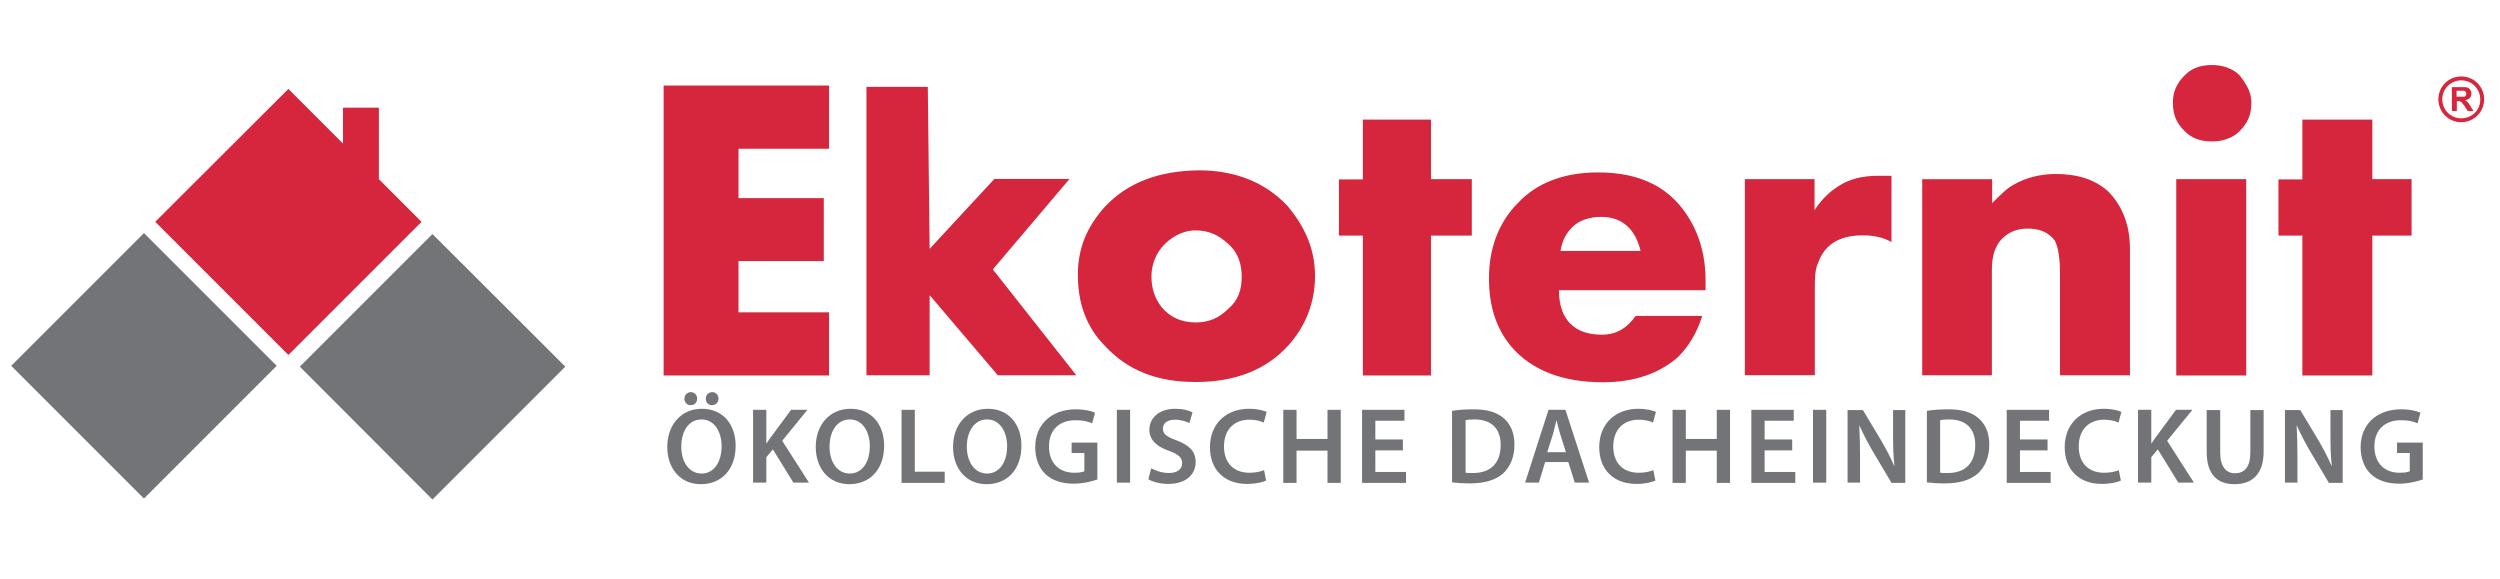 <?xml version="1.0" encoding="utf-8"?>
<!-- Generator: Adobe Illustrator 26.5.0, SVG Export Plug-In . SVG Version: 6.00 Build 0)  -->
<svg version="1.1" id="Ebene_1" xmlns="http://www.w3.org/2000/svg" xmlns:xlink="http://www.w3.org/1999/xlink" x="0px" y="0px"
	 viewBox="0 0 961.4 222.7" style="enable-background:new 0 0 961.4 222.7;" xml:space="preserve">
<style type="text/css">
	.st0{fill:none;}
	.st1{fill:#D5263D;}
	.st2{fill-rule:evenodd;clip-rule:evenodd;fill:#D5263D;}
	.st3{fill-rule:evenodd;clip-rule:evenodd;fill:#727477;}
	.st4{fill:#727477;}
</style>
<path class="st0" d="M-879-568"/>
<path class="st1" d="M-879-568"/>
<path class="st2" d="M946.5,29.4c-4.9,0-8.8,3.9-8.8,8.8c0,4.9,3.9,8.8,8.8,8.8c4.8,0,8.8-3.9,8.8-8.8
	C955.3,33.3,951.4,29.4,946.5,29.4 M946.5,45.5c-4.1,0-7.3-3.3-7.3-7.3c0-4.1,3.3-7.3,7.3-7.3c4.1,0,7.3,3.3,7.3,7.3
	C953.9,42.3,950.6,45.5,946.5,45.5z M949,39.3c-0.3-0.3-0.6-0.5-1-0.8c0.8-0.1,1.4-0.4,1.8-0.8c0.4-0.4,0.6-1,0.6-1.7
	c0-0.5-0.1-1-0.4-1.4c-0.3-0.4-0.6-0.7-1.1-0.9c-0.4-0.2-1.2-0.2-2.1-0.2h-3.9v9.2h1.9v-3.8h0.4c0.4,0,0.7,0,0.9,0.1
	c0.2,0.1,0.4,0.2,0.6,0.4c0.2,0.2,0.5,0.6,1,1.3l1.3,2h2.2l-1.1-1.8C949.6,40,949.2,39.5,949,39.3z M946.1,37.2h-1.4v-2.3h1.5
	c0.7,0,1.2,0,1.3,0c0.3,0,0.5,0.2,0.7,0.4c0.2,0.2,0.2,0.4,0.2,0.8c0,0.3-0.1,0.5-0.2,0.7c-0.1,0.2-0.3,0.3-0.5,0.4
	C947.6,37.2,947,37.2,946.1,37.2z"/>
<rect x="19.3" y="104.6" transform="matrix(0.707 -0.707 0.707 0.707 -83.28 80.373)" class="st3" width="72.2" height="72.2"/>
<polygon class="st3" points="115.3,141 166.3,90 217.4,141 166.3,192.1 "/>
<path class="st4" d="M282.9,171.4c0,9.4-5.7,14.8-13.4,14.8c-7.9,0-12.9-6.1-12.9-14.3c0-8.6,5.4-14.7,13.3-14.7
	C278.1,157.2,282.9,163.3,282.9,171.4 M262,171.8c0,5.7,2.9,10.3,7.8,10.3c4.9,0,7.7-4.6,7.7-10.5c0-5.3-2.6-10.3-7.7-10.3
	C264.7,161.3,262,166,262,171.8z M263.2,153.3c0-1.4,1.1-2.5,2.5-2.5c1.4,0,2.4,1.1,2.4,2.5c0,1.4-1,2.5-2.4,2.5
	C264.2,155.9,263.2,154.7,263.2,153.3z M271.4,153.3c0-1.4,1.1-2.5,2.5-2.5c1.4,0,2.4,1.1,2.4,2.5c0,1.4-1,2.5-2.5,2.5
	C272.4,155.9,271.4,154.7,271.4,153.3z"/>
<path class="st4" d="M289.6,157.6h5.1v12.9h0.1c0.7-1.1,1.4-2.1,2.1-3l7.3-9.9h6.3l-9.7,11.9l10.3,16.1h-6l-7.9-12.8l-2.5,3v9.8
	h-5.1V157.6z"/>
<path class="st4" d="M340,171.4c0,9.4-5.7,14.8-13.4,14.8c-7.9,0-12.9-6.1-12.9-14.3c0-8.6,5.4-14.7,13.4-14.7
	C335.2,157.2,340,163.3,340,171.4 M319,171.8c0,5.7,2.9,10.3,7.8,10.3c4.9,0,7.7-4.6,7.7-10.5c0-5.3-2.6-10.3-7.7-10.3
	C321.8,161.3,319,166,319,171.8z"/>
<polygon class="st4" points="346.7,157.6 351.8,157.6 351.8,181.4 363.3,181.4 363.3,185.7 346.7,185.7 "/>
<path class="st4" d="M392.8,171.4c0,9.4-5.7,14.8-13.4,14.8c-7.9,0-12.9-6.1-12.9-14.3c0-8.6,5.4-14.7,13.4-14.7
	C388,157.2,392.8,163.3,392.8,171.4 M371.8,171.8c0,5.7,2.9,10.3,7.8,10.3c4.9,0,7.7-4.6,7.7-10.5c0-5.3-2.6-10.3-7.7-10.3
	C374.6,161.3,371.8,166,371.8,171.8z"/>
<path class="st4" d="M422,184.4c-1.8,0.6-5.3,1.6-9,1.6c-4.7,0-8.3-1.2-11-3.7c-2.5-2.4-3.9-6.1-3.9-10.3c0-8.9,6.4-14.6,15.6-14.6
	c3.5,0,6.1,0.7,7.4,1.3l-1.1,4.1c-1.5-0.7-3.4-1.2-6.4-1.2c-6,0-10.2,3.5-10.2,10.1c0,6.4,3.9,10.1,9.7,10.1c1.9,0,3.2-0.2,3.9-0.6
	v-7h-4.9v-4h9.9V184.4z"/>
<rect x="429.5" y="157.6" class="st4" width="5.1" height="28"/>
<path class="st4" d="M442.7,180.1c1.7,0.9,4.2,1.8,6.8,1.8c3.3,0,5.1-1.5,5.1-3.8c0-2.1-1.4-3.4-5-4.7c-4.6-1.6-7.6-4.1-7.6-8.1
	c0-4.6,3.8-8.1,9.9-8.1c3,0,5.3,0.6,6.7,1.4l-1.2,4.1c-1-0.5-3-1.3-5.6-1.3c-3.3,0-4.6,1.7-4.6,3.4c0,2.2,1.6,3.2,5.4,4.6
	c4.9,1.9,7.2,4.3,7.2,8.3c0,4.5-3.4,8.4-10.6,8.4c-3,0-6-0.8-7.6-1.8L442.7,180.1z"/>
<path class="st4" d="M486.9,184.8c-1.2,0.6-3.9,1.3-7.3,1.3c-8.9,0-14.3-5.6-14.3-14.1c0-9.2,6.4-14.8,15-14.8
	c3.4,0,5.8,0.7,6.8,1.2l-1.1,4.1c-1.3-0.6-3.2-1.1-5.5-1.1c-5.7,0-9.8,3.6-9.8,10.3c0,6.2,3.6,10.1,9.8,10.1c2.1,0,4.2-0.4,5.6-1
	L486.9,184.8z"/>
<polygon class="st4" points="498.6,157.6 498.6,168.8 510.5,168.8 510.5,157.6 515.6,157.6 515.6,185.7 510.5,185.7 510.5,173.3 
	498.6,173.3 498.6,185.7 493.5,185.7 493.5,157.6 "/>
<polygon class="st4" points="539.5,173.2 528.9,173.2 528.9,181.5 540.7,181.5 540.7,185.7 523.8,185.7 523.8,157.6 540.1,157.6 
	540.1,161.8 528.9,161.8 528.9,169 539.5,169 "/>
<path class="st4" d="M558.4,158c2.3-0.4,5.1-0.6,8.2-0.6c5.3,0,8.8,1.1,11.4,3.2c2.7,2.2,4.4,5.6,4.4,10.3c0,5-1.7,8.7-4.4,11.2
	c-2.8,2.5-7.2,3.8-12.7,3.8c-3,0-5.2-0.2-6.9-0.4V158z M563.6,181.8c0.7,0.1,1.8,0.1,2.9,0.1c6.6,0,10.6-3.7,10.6-10.8
	c0-6.2-3.5-9.8-10-9.8c-1.6,0-2.8,0.1-3.5,0.3V181.8z"/>
<path class="st4" d="M594.2,177.7l-2.4,7.9h-5.3l9-28h6.5l9.1,28h-5.5l-2.5-7.9H594.2z M602.2,173.9L600,167c-0.5-1.7-1-3.6-1.4-5.3
	h-0.1c-0.4,1.6-0.8,3.6-1.3,5.3l-2.2,6.9H602.2z"/>
<path class="st4" d="M636.6,184.8c-1.2,0.6-3.9,1.3-7.3,1.3c-8.9,0-14.3-5.6-14.3-14.1c0-9.2,6.4-14.8,15-14.8
	c3.4,0,5.7,0.7,6.8,1.2l-1.1,4.1c-1.3-0.6-3.2-1.1-5.5-1.1c-5.7,0-9.8,3.6-9.8,10.3c0,6.2,3.6,10.1,9.8,10.1c2.1,0,4.2-0.4,5.6-1
	L636.6,184.8z"/>
<polygon class="st4" points="648.3,157.6 648.3,168.8 660.2,168.8 660.2,157.6 665.3,157.6 665.3,185.7 660.2,185.7 660.2,173.3 
	648.3,173.3 648.3,185.7 643.2,185.7 643.2,157.6 "/>
<polygon class="st4" points="689.2,173.2 678.6,173.2 678.6,181.5 690.4,181.5 690.4,185.7 673.5,185.7 673.5,157.6 689.8,157.6 
	689.8,161.8 678.6,161.8 678.6,169 689.2,169 "/>
<rect x="697.2" y="157.6" class="st4" width="5.1" height="28"/>
<path class="st4" d="M710.5,185.7v-28h5.9l7.2,12c1.8,3.1,3.5,6.4,4.8,9.4l0.1,0c-0.4-3.7-0.5-7.3-0.5-11.6v-9.8h4.7v28h-5.3
	l-7.3-12.3c-1.8-3.1-3.6-6.5-5-9.7l-0.1,0c0.2,3.6,0.3,7.3,0.3,11.9v10H710.5z"/>
<path class="st4" d="M741,158c2.3-0.4,5.1-0.6,8.2-0.6c5.3,0,8.8,1.1,11.4,3.2c2.7,2.2,4.4,5.6,4.4,10.3c0,5-1.7,8.7-4.4,11.2
	c-2.8,2.5-7.2,3.8-12.7,3.8c-3,0-5.2-0.2-6.9-0.4V158z M746.1,181.8c0.7,0.1,1.8,0.1,2.9,0.1c6.7,0,10.6-3.7,10.6-10.8
	c0-6.2-3.5-9.8-10-9.8c-1.6,0-2.8,0.1-3.5,0.3V181.8z"/>
<polygon class="st4" points="787.4,173.2 776.8,173.2 776.8,181.5 788.6,181.5 788.6,185.7 771.7,185.7 771.7,157.6 788,157.6 
	788,161.8 776.8,161.8 776.8,169 787.4,169 "/>
<path class="st4" d="M815.6,184.8c-1.2,0.6-3.9,1.3-7.3,1.3c-8.9,0-14.3-5.6-14.3-14.1c0-9.2,6.4-14.8,15-14.8
	c3.4,0,5.8,0.7,6.8,1.2l-1.1,4.1c-1.3-0.6-3.2-1.1-5.5-1.1c-5.7,0-9.8,3.6-9.8,10.3c0,6.2,3.6,10.1,9.8,10.1c2.1,0,4.2-0.4,5.6-1
	L815.6,184.8z"/>
<path class="st4" d="M822.2,157.6h5.1v12.9h0.1c0.7-1.1,1.4-2.1,2.1-3l7.3-9.9h6.3l-9.7,11.9l10.3,16.1h-6l-7.9-12.8l-2.5,3v9.8
	h-5.1V157.6z"/>
<path class="st4" d="M853.8,157.6V174c0,5.5,2.3,8,5.7,8c3.7,0,5.9-2.5,5.9-8v-16.3h5.1v16c0,8.6-4.4,12.5-11.2,12.5
	c-6.5,0-10.7-3.6-10.7-12.5v-16H853.8z"/>
<path class="st4" d="M878.7,185.7v-28h5.9l7.2,12c1.8,3.1,3.5,6.4,4.8,9.4l0.1,0c-0.4-3.7-0.5-7.3-0.5-11.6v-9.8h4.7v28h-5.3
	l-7.3-12.3c-1.8-3.1-3.6-6.5-5-9.7l-0.1,0c0.2,3.6,0.3,7.3,0.3,11.9v10H878.7z"/>
<path class="st4" d="M931.7,184.4c-1.8,0.6-5.3,1.6-9,1.6c-4.7,0-8.3-1.2-11-3.7c-2.5-2.4-3.9-6.1-3.9-10.3
	c0-8.9,6.3-14.6,15.6-14.6c3.5,0,6.1,0.7,7.4,1.3l-1.1,4.1c-1.5-0.7-3.4-1.2-6.4-1.2c-6,0-10.2,3.5-10.2,10.1
	c0,6.4,3.9,10.1,9.7,10.1c1.9,0,3.2-0.2,3.9-0.6v-7h-4.9v-4h9.9V184.4z"/>
<path class="st2" d="M333.2,33.5v110.8h24.3v-30.8l26.2,30.8h30.2l-32.1-40.7l29.5-34.8h-28.9l-24.9,26.9l-0.7-62.3H333.2z
	 M255.2,32.9v111.5h63.6v-24.3H284v-19.7h32.8V76.2H284v-19h34.8V32.9H255.2z"/>
<path class="st2" d="M59.7,85.3l51.2,51.2l51.2-51.2c0,0-7.9-7.9-16.4-16.4V41.4h-13.8v13.8c-10.5-10.5-21-21-21-21L59.7,85.3z"/>
<path class="st2" d="M836.9,144.4h26.9V68.9h-26.9V144.4z M707,71.6c-3.3,2-6.6,5.2-9.2,9.2V68.9H671v75.4h26.9v-32.8
	c0-3.9,0-7.9,1.3-10.5c2.6-7.2,8.5-10.5,17.1-10.5c3.9,0,7.9,0.7,11.1,2.6V67.6c-2,0-3.9,0-5.2,0C716.2,67.6,711,68.9,707,71.6z
	 M774.6,70.9c-2.6,1.3-5.2,3.9-8.5,7.2v-9.2h-26.9v75.4H766v-40.7c0-5.2,1.3-9.2,3.9-11.8c2.6-2.6,5.9-3.9,9.8-3.9
	c4.6,0,7.9,1.3,10.5,4.6c1.3,2.6,2,6.6,2,13.1v38.7h26.9V95.8c0-9.8-3.3-17.1-8.5-22.3c-5.2-4.6-11.8-6.6-20.3-6.6
	C784.4,67,779.2,68.3,774.6,70.9z M604.7,87.3c2.6-2.6,6.6-3.9,11.1-3.9c7.9,0,13.1,4.6,15.1,13.1h-30.8
	C600.8,92.5,602.1,89.9,604.7,87.3z M583.7,78.1c-7.2,7.2-11.1,17.1-11.1,28.9c0,10.5,2.6,19,8.5,26.2c7.9,9.2,19.7,13.8,35.4,13.8
	c11.8,0,21.6-3.3,28.9-9.8c3.9-3.9,7.2-9.2,9.2-15.7H629c-3.3,4.6-7.2,7.2-13.1,7.2c-10.5,0-16.4-5.9-16.4-17.1h56.4v-3.9
	c0-8.5-2-16.4-5.9-23c-7.2-12.5-19-18.4-35.4-18.4C601.4,66.3,591,70.3,583.7,78.1z M446.7,118.1c-2.6-3.3-3.9-7.2-3.9-11.8
	c0-3.9,1.3-7.9,3.9-11.1c3.3-3.9,7.9-6.6,13.1-6.6c5.2,0,9.2,2,12.5,5.2c3.9,3.3,5.2,7.9,5.2,12.5c0,5.2-1.3,9.2-5.2,12.5
	c-3.3,3.3-7.2,5.2-12.5,5.2C454.5,124,450,122.1,446.7,118.1z M425,79.4c-7.2,7.9-10.5,16.4-10.5,26.2c0,11.1,3.3,20.3,10.5,27.5
	c8.5,9.2,19.7,13.8,34.8,13.8c15.1,0,26.9-4.6,35.4-13.8c6.6-7.2,10.5-16.4,10.5-26.9c0-10.5-3.9-19-10.5-26.9
	c-8.5-9.2-20.3-13.8-34.1-13.8C445.4,65.7,433.6,70.3,425,79.4z M524.1,46v23h-9.2v21.6h9.2v53.8h26.2V90.6H566V68.9h-15.7V46H524.1
	z M885.4,46v23h-9.2v21.6h9.2v53.8h26.9V90.6h15.1V68.9h-15.1V46H885.4z M840.2,28.9c-3.3,3.3-4.6,6.6-4.6,10.5
	c0,4.6,1.3,7.9,4.6,11.1c2.6,2.6,5.9,3.9,10.5,3.9c3.9,0,7.9-1.3,10.5-3.9c3.3-3.3,4.6-6.6,4.6-11.1c0-3.9-2-7.2-4.6-10.5
	c-2.6-2.6-6.6-3.9-10.5-3.9C846.1,25,842.8,26.3,840.2,28.9z"/>
</svg>
